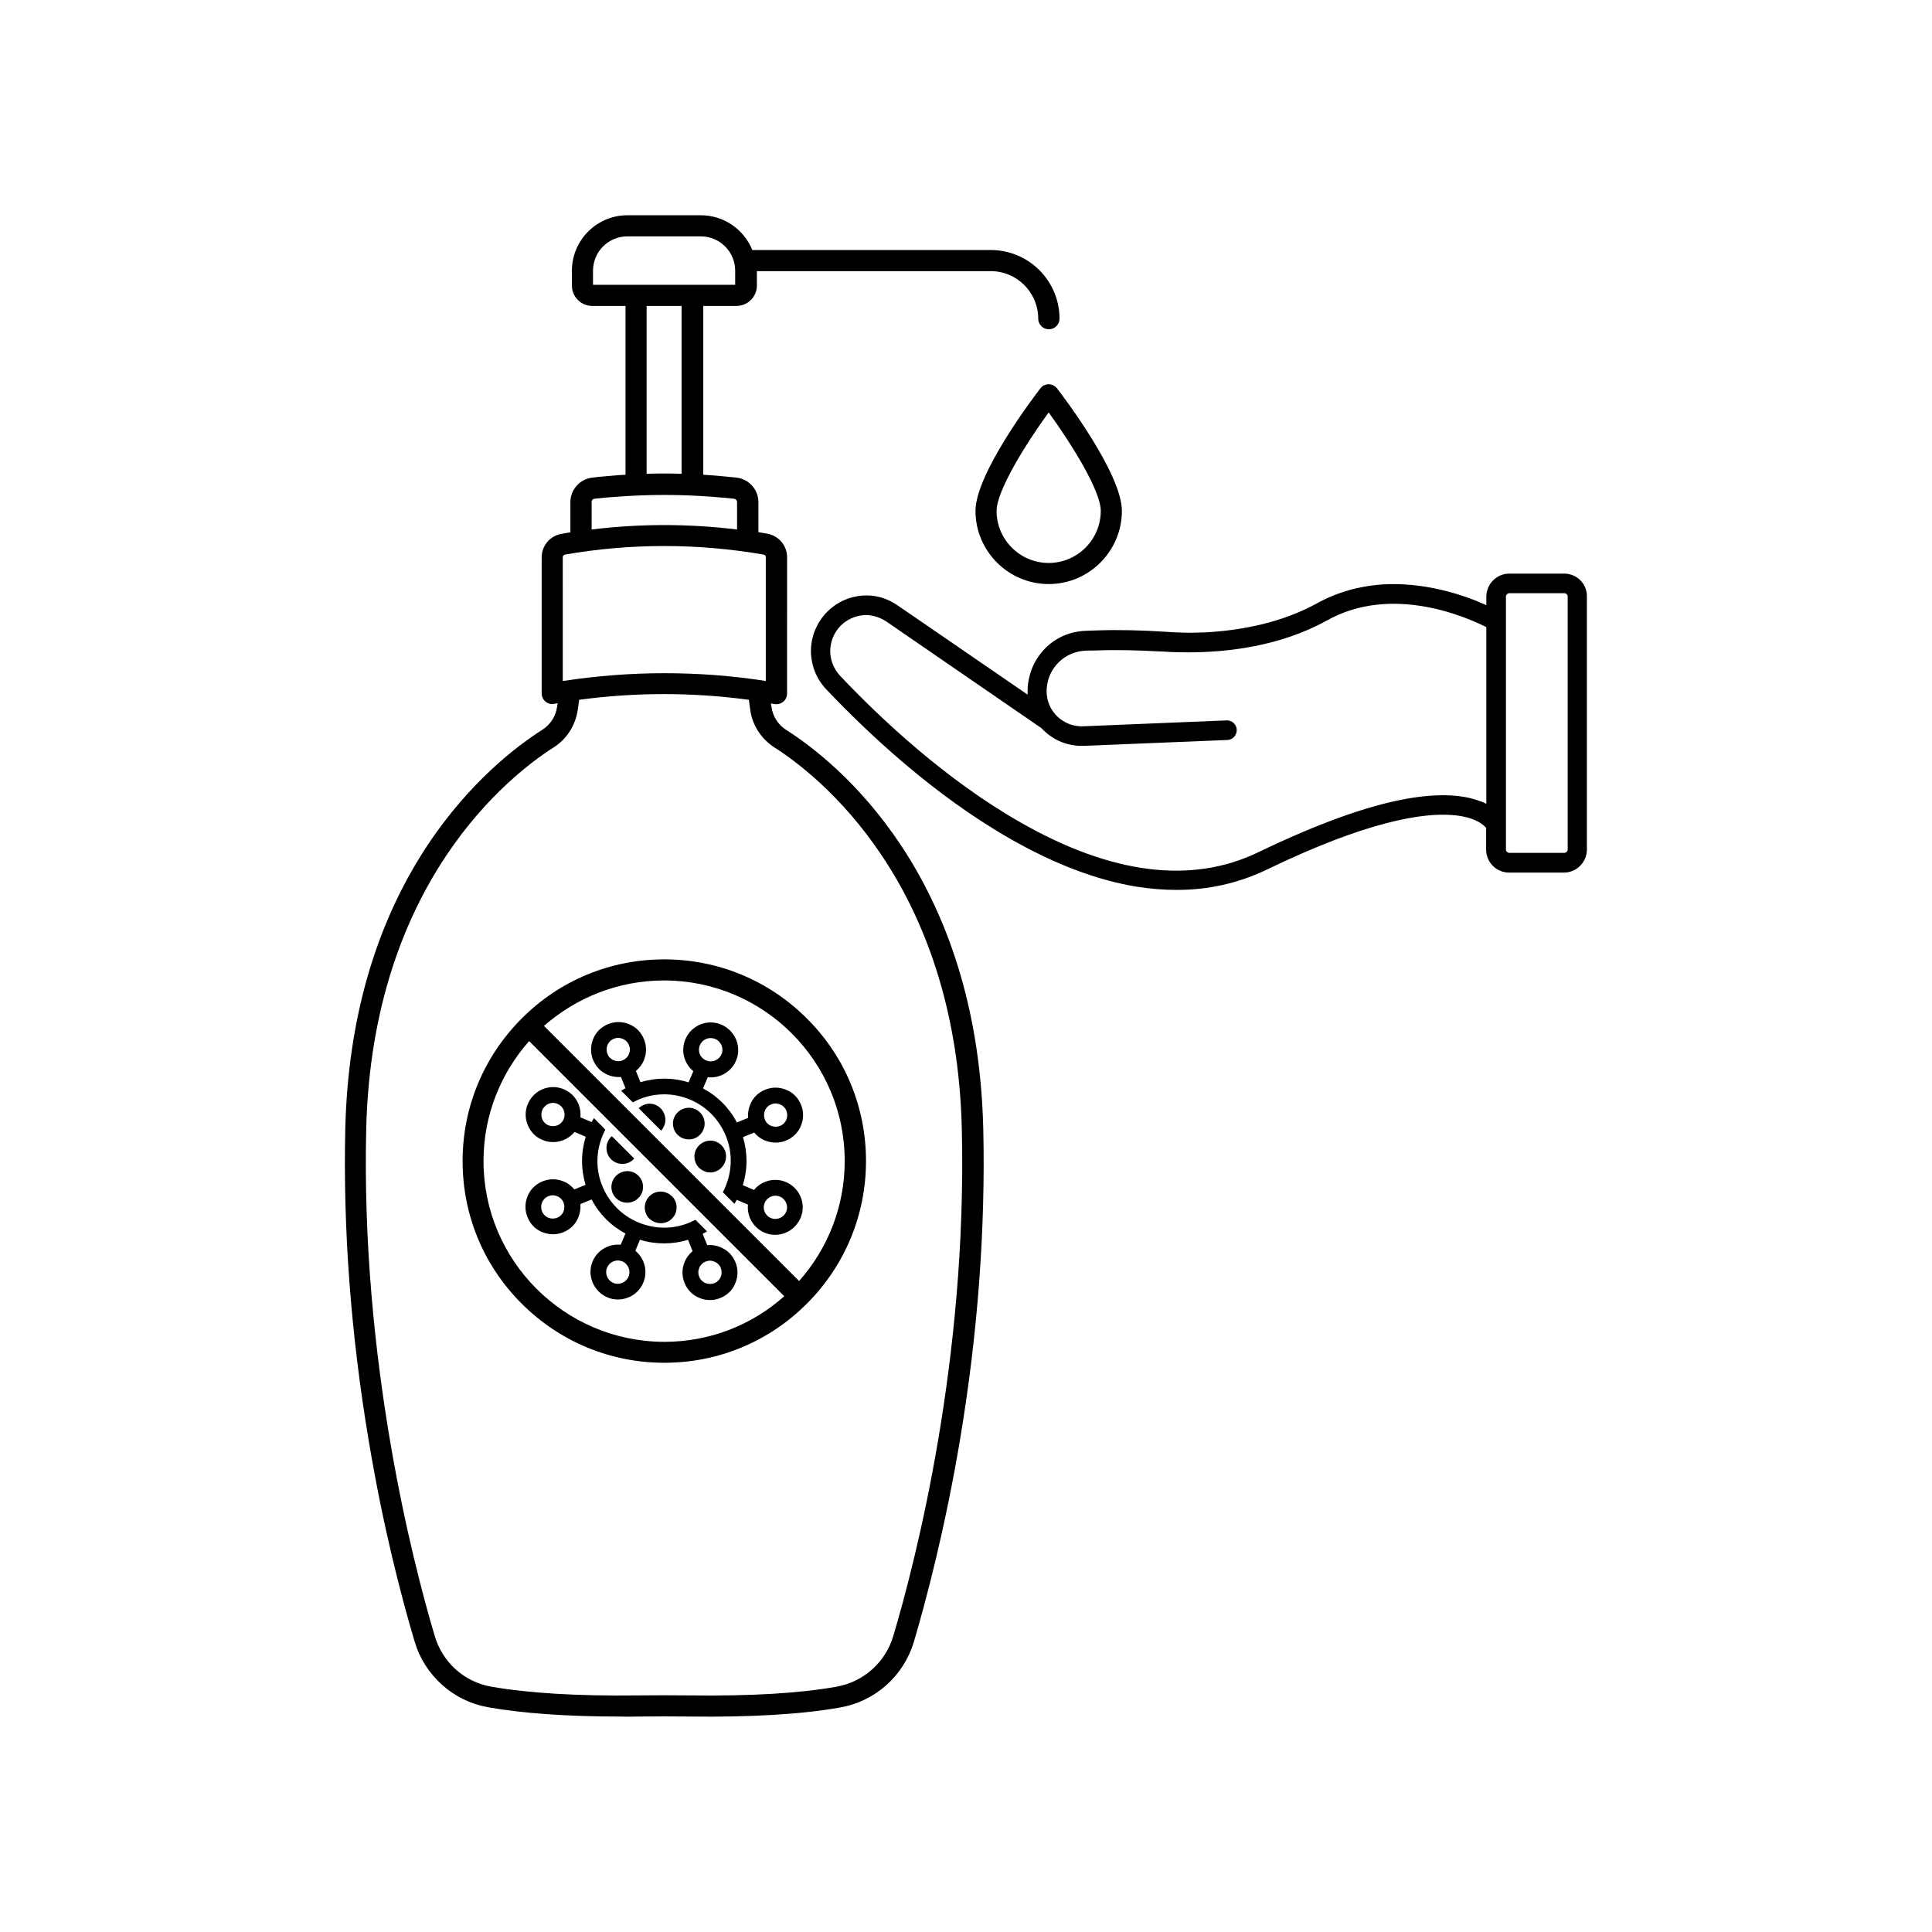 <?xml version="1.0" encoding="UTF-8"?>
<!-- Uploaded to: ICON Repo, www.iconrepo.com, Generator: ICON Repo Mixer Tools -->
<svg fill="#000000" width="800px" height="800px" version="1.1" viewBox="144 144 512 512" xmlns="http://www.w3.org/2000/svg">
 <g>
  <path d="m313.14 598.9c4.535-0.051 9.168-0.051 13.703 0 16.375 0.203 29.824-0.605 39.902-2.418 4.535-0.805 8.766-2.871 12.191-5.945 3.426-3.074 5.945-7.055 7.254-11.438 3.375-11.488 8.262-30.027 12.191-53.352 4.734-28.215 6.801-56.023 6.195-82.625-0.707-28.969-8.012-54.211-21.715-74.969-11.234-16.977-23.93-26.551-30.531-30.73-2.117-1.359-3.527-3.578-3.879-6.047l-0.152-0.957c0.301 0.051 0.605 0.102 0.957 0.152 0.152 0.051 0.301 0.051 0.504 0.051 0.656 0 1.309-0.25 1.812-0.656 0.656-0.555 1.008-1.309 1.008-2.168l0.008-36.121c0-3.074-2.215-5.691-5.238-6.246-0.805-0.152-1.613-0.25-2.367-0.402v-7.961c0-3.324-2.519-6.144-5.844-6.5-1.965-0.203-3.981-0.402-5.844-0.555-0.957-0.051-1.965-0.152-2.922-0.203v-44.738h8.816c2.973 0 5.391-2.418 5.391-5.391v-3.828h61.965c6.953 0 12.594 5.644 12.594 12.594 0 1.562 1.258 2.82 2.82 2.82s2.82-1.258 2.82-2.82c0-10.027-8.16-18.188-18.188-18.188l-63.223 0.004c-2.168-5.391-7.457-9.219-13.652-9.219h-19.445c-8.113 0-14.711 6.602-14.711 14.711v3.93c0 2.973 2.418 5.391 5.391 5.391h8.816v44.738c-0.957 0.051-1.965 0.102-2.922 0.203-1.914 0.152-3.879 0.301-5.844 0.555-3.324 0.352-5.844 3.176-5.844 6.5v8.012c-0.805 0.102-1.613 0.25-2.367 0.402-3.023 0.504-5.238 3.125-5.238 6.195v36.074c0 0.805 0.352 1.613 1.008 2.168 0.656 0.555 1.461 0.754 2.266 0.605 0.301-0.051 0.605-0.102 0.957-0.152l-0.152 0.957c-0.352 2.519-1.762 4.684-3.879 6.047-6.602 4.18-19.297 13.754-30.531 30.73-13.703 20.758-21.008 45.996-21.715 74.969-0.605 26.602 1.461 54.41 6.195 82.625 3.879 23.328 8.766 41.867 12.191 53.352 1.309 4.434 3.828 8.363 7.254 11.438 3.426 3.074 7.656 5.141 12.191 5.945 9.117 1.613 20.906 2.469 35.164 2.469 1.465 0.043 3.027 0.043 4.637-0.008zm-11.988-379.42v-3.727c0-5.039 4.082-9.117 9.117-9.117h19.445c5.039 0 9.117 4.082 9.117 9.117v3.727zm23.477 5.59v44.488c-3.074-0.102-6.195-0.102-9.27 0v-44.488zm-23.883 51.996c0-0.453 0.352-0.855 0.855-0.906 1.914-0.203 3.828-0.402 5.691-0.504 8.465-0.656 17.027-0.656 25.492 0 1.863 0.152 3.727 0.301 5.691 0.504 0.504 0.051 0.855 0.453 0.855 0.906v7.254c-12.848-1.562-25.746-1.562-38.543 0l0.008-7.254zm-7.606 14.609c0-0.352 0.25-0.656 0.605-0.707 17.383-3.023 35.066-3.023 52.598 0 0.352 0.051 0.605 0.352 0.605 0.707v32.797c-8.918-1.41-17.887-2.066-26.902-2.066-8.969 0-17.938 0.707-26.902 2.066zm-18.941 299.31c-7.203-1.258-12.949-6.449-15.012-13.504-5.945-20-19.547-73.102-18.137-134.27 1.562-65.496 38.391-93.961 49.625-101.11 3.527-2.215 5.844-5.894 6.449-10.027l0.352-2.621c14.965-2.016 30.027-2.016 44.988 0l0.352 2.621c0.555 4.133 2.922 7.758 6.449 10.027 11.234 7.152 48.113 35.621 49.625 101.11 1.461 61.113-12.191 114.27-18.137 134.27-2.066 7.055-7.859 12.191-15.012 13.504-9.773 1.762-22.824 2.519-38.844 2.316-4.586-0.051-9.27-0.051-13.855 0-15.973 0.203-29.07-0.602-38.844-2.316z"/>
  <path d="m558.5 296.01h-14.508c-3.375 0-6.098 2.769-6.098 6.144v2.215c-2.769-1.258-6.902-2.871-11.84-4.031-5.391-1.258-10.578-1.762-15.566-1.461-6.246 0.402-12.09 2.066-17.332 4.938-9.723 5.391-20.656 7.254-29.473 7.758-2.519 0.102-4.836 0.152-6.902 0.051-1.461-0.051-2.769-0.102-3.981-0.203-6.195-0.402-12.293-0.555-18.188-0.352l-2.871 0.102c-4.18 0.152-8.062 1.812-10.934 4.836-1.863 1.965-3.223 4.332-3.879 6.852-0.402 1.359-0.605 2.82-0.605 4.281v0.906h-0.051l-26.852-18.438-7.508-5.141c-2.469-1.715-5.289-2.672-8.211-2.672h-0.051c-3.375 0-6.699 1.16-9.32 3.324-3.125 2.57-5.141 6.398-5.391 10.48-0.25 4.082 1.211 8.113 3.981 11.035 11.133 11.738 28.668 28.215 48.969 39.75 11.637 6.648 22.871 10.883 33.301 12.594 3.578 0.555 7.055 0.855 10.48 0.855 8.566 0.051 16.625-1.812 24.082-5.391 26.652-12.898 41.262-15.012 48.871-14.461 6.144 0.402 8.516 2.57 9.219 3.426v5.742c0 3.375 2.719 6.098 6.098 6.098h14.508c3.375 0 6.098-2.769 6.098-6.098v-66.992c0.102-3.426-2.672-6.148-6.047-6.148zm-20.605 61.012c-0.555-0.301-1.109-0.555-1.812-0.754-4.836-1.812-11.387-2.016-19.496-0.555-10.578 1.914-23.68 6.699-39.047 14.105-17.684 8.566-38.895 5.945-63.078-7.859-19.801-11.285-36.93-27.355-47.812-38.844-1.812-1.965-2.769-4.484-2.621-7.152 0.203-2.672 1.41-5.09 3.477-6.801 1.715-1.359 3.828-2.168 6.047-2.168h0.051c1.812 0.051 3.68 0.656 5.289 1.715l41.109 28.266c0.203 0.203 0.402 0.453 0.656 0.656 2.719 2.621 6.246 4.031 9.977 4.031h0.656l37.988-1.562c1.41-0.051 2.519-1.258 2.469-2.719-0.051-1.41-1.258-2.519-2.672-2.469l-37.988 1.562c-2.57 0.102-4.988-0.805-6.852-2.57-1.359-1.309-2.316-3.023-2.672-4.785-0.102-0.656-0.203-1.258-0.203-1.914 0-1.16 0.203-2.266 0.504-3.273 1.359-4.281 5.238-7.356 9.977-7.508l2.82-0.051c5.34-0.203 10.832-0.051 16.375 0.25 0.453 0 0.906 0.051 1.359 0.051 1.863 0.152 4.082 0.203 6.5 0.203 10.078 0 24.285-1.512 36.777-8.465 8.262-4.586 18.035-5.594 29.02-3.023 6.144 1.461 11.035 3.727 13.199 4.785zm21.562 12.09c0 0.504-0.402 0.906-0.906 0.906h-14.508c-0.555 0-0.957-0.402-0.957-0.906v-66.953c0-0.555 0.402-0.957 0.957-0.957h14.508c0.504 0 0.906 0.402 0.906 0.957z"/>
  <path d="m421.91 245.83c-0.855 0-1.715 0.402-2.215 1.109-1.762 2.266-17.18 22.621-17.18 32.445 0 10.68 8.715 19.398 19.398 19.398 10.68 0 19.398-8.715 19.398-19.398 0-9.824-15.418-30.18-17.18-32.445-0.559-0.707-1.367-1.109-2.223-1.109zm0 47.359c-7.609 0-13.805-6.195-13.805-13.805 0-5.289 7.707-17.734 13.805-26.098 6.047 8.363 13.805 20.758 13.805 26.098 0 7.606-6.195 13.805-13.805 13.805z"/>
  <path d="m313.59 472.55c2.117 0.656 4.281 0.957 6.398 0.957 2.117 0 4.231-0.301 6.348-0.957l1.211 3.023c-0.906 0.754-1.664 1.715-2.117 2.871-0.754 1.812-0.754 3.777 0 5.594 0.754 1.812 2.117 3.223 3.93 3.93 0.906 0.402 1.863 0.555 2.82 0.555 0.957 0 1.863-0.203 2.769-0.555 1.812-0.754 3.223-2.117 3.93-3.93 0.754-1.812 0.754-3.777 0-5.594-0.203-0.453-0.453-0.906-0.707-1.309-0.504-0.754-1.16-1.41-1.914-1.914-0.402-0.25-0.855-0.504-1.309-0.707-1.109-0.453-2.316-0.656-3.527-0.555l-1.211-2.973c0.402-0.203 0.805-0.453 1.16-0.656l-3.074-3.074c-0.504 0.25-1.059 0.504-1.613 0.754-4.332 1.812-9.117 1.762-13.504-0.051-4.332-1.812-7.707-5.188-9.523-9.574-1.812-4.332-1.762-9.117 0.051-13.504 0.203-0.504 0.453-1.008 0.707-1.512l-3.016-3.062c-0.203 0.352-0.402 0.707-0.605 1.059l-2.973-1.258c0.102-1.16-0.051-2.367-0.504-3.527-0.102-0.301-0.25-0.555-0.402-0.805-0.656-1.16-1.562-2.066-2.719-2.719-0.25-0.152-0.504-0.25-0.805-0.402-3.727-1.562-7.961 0.203-9.523 3.93-0.754 1.812-0.754 3.777 0 5.594 0.754 1.812 2.117 3.223 3.93 3.93 0.906 0.402 1.863 0.555 2.82 0.555 0.957 0 1.863-0.203 2.769-0.555 1.109-0.453 2.117-1.211 2.871-2.117l2.973 1.258c-1.309 4.18-1.309 8.566-0.051 12.746l-2.973 1.211c-0.754-0.906-1.715-1.664-2.871-2.117-1.812-0.754-3.777-0.754-5.594 0-1.812 0.754-3.223 2.117-3.93 3.93-0.754 1.812-0.754 3.777 0 5.594 0.754 1.812 2.117 3.223 3.93 3.93 0.906 0.352 1.863 0.555 2.82 0.555 0.957 0 1.863-0.203 2.769-0.555 1.812-0.754 3.223-2.117 3.93-3.93 0.453-1.109 0.656-2.316 0.555-3.527l2.973-1.211c2.016 3.879 5.141 7.004 8.969 9.02l-1.258 2.973c-3.125-0.301-6.195 1.41-7.457 4.434-0.402 0.906-0.555 1.863-0.555 2.769 0 2.871 1.715 5.543 4.484 6.75 0.906 0.402 1.863 0.555 2.769 0.555 2.871 0 5.594-1.664 6.75-4.484 1.258-3.023 0.301-6.449-2.117-8.414zm15.719 7.457c0.301-0.754 0.906-1.359 1.664-1.664 0.402-0.152 0.754-0.25 1.16-0.25 0.402 0 0.805 0.102 1.211 0.25 0.754 0.301 1.359 0.906 1.664 1.664 0.301 0.754 0.301 1.613 0 2.367s-0.906 1.359-1.664 1.664c-0.754 0.301-1.613 0.301-2.367 0-0.754-0.301-1.359-0.906-1.664-1.664-0.152-0.402-0.25-0.754-0.25-1.16-0.004-0.402 0.098-0.805 0.246-1.207zm-35.922-39.449c-0.301 0.754-0.906 1.359-1.664 1.664-0.754 0.301-1.613 0.301-2.367 0s-1.359-0.906-1.664-1.664c-0.301-0.754-0.301-1.613 0-2.367 0.504-1.16 1.664-1.914 2.871-1.914 0.402 0 0.805 0.102 1.16 0.25 0.754 0.301 1.359 0.906 1.664 1.664 0.305 0.805 0.305 1.613 0 2.367zm-0.047 24.484c-0.301 0.754-0.906 1.359-1.664 1.664-0.754 0.301-1.613 0.301-2.367 0s-1.359-0.906-1.664-1.664c-0.301-0.754-0.301-1.613 0-2.367 0.301-0.754 0.906-1.359 1.664-1.664 0.402-0.152 0.754-0.25 1.16-0.25 0.402 0 0.805 0.102 1.211 0.25 0.754 0.301 1.359 0.906 1.664 1.664 0.297 0.758 0.297 1.562-0.004 2.367zm17.23 17.281c-0.656 1.562-2.469 2.316-4.031 1.664-1.562-0.656-2.316-2.469-1.664-4.031 0.504-1.211 1.664-1.914 2.871-1.914 0.402 0 0.805 0.102 1.211 0.25 1.512 0.656 2.266 2.469 1.613 4.031z"/>
  <path d="m308.56 429.42 1.211 2.973c-0.402 0.203-0.805 0.453-1.16 0.656l3.074 3.074c0.504-0.25 1.059-0.504 1.613-0.754 2.168-0.906 4.434-1.359 6.699-1.359 2.316 0 4.586 0.453 6.801 1.359 4.332 1.812 7.707 5.188 9.523 9.574 1.812 4.332 1.762 9.117-0.051 13.504-0.203 0.504-0.453 1.008-0.707 1.512l3.074 3.074c0.203-0.352 0.402-0.707 0.605-1.059l2.973 1.258c-0.152 1.512 0.203 3.074 0.906 4.332 0.656 1.109 1.562 2.066 2.719 2.719 0.25 0.152 0.504 0.25 0.805 0.402 0.906 0.402 1.863 0.555 2.769 0.555 2.871 0 5.543-1.715 6.75-4.484 1.562-3.727-0.203-7.961-3.93-9.523-3.023-1.258-6.449-0.301-8.414 2.117l-2.973-1.258c1.309-4.18 1.309-8.566 0.051-12.746l2.973-1.211c0.754 0.906 1.715 1.664 2.871 2.117 0.906 0.352 1.863 0.555 2.82 0.555s1.863-0.203 2.769-0.555c1.812-0.754 3.223-2.117 3.93-3.93 0.754-1.812 0.754-3.777 0-5.594-0.754-1.812-2.117-3.223-3.93-3.93-1.812-0.754-3.777-0.754-5.594 0-1.812 0.754-3.223 2.117-3.93 3.93-0.453 1.109-0.656 2.316-0.555 3.527l-2.973 1.211c-2.016-3.879-5.141-7.004-8.969-9.02l1.258-2.973c0.25 0.051 0.504 0.051 0.754 0.051 2.871 0 5.594-1.664 6.75-4.484 0.402-0.906 0.555-1.863 0.555-2.769 0-2.871-1.715-5.543-4.484-6.75-3.727-1.562-7.961 0.203-9.523 3.93-1.258 3.023-0.301 6.449 2.117 8.414l-1.258 2.973c-4.18-1.309-8.566-1.309-12.746-0.051l-1.211-2.973c0.906-0.754 1.664-1.715 2.117-2.871 0.754-1.812 0.754-3.777 0-5.594-0.754-1.812-2.117-3.223-3.93-3.93-1.812-0.754-3.777-0.754-5.594 0-1.812 0.754-3.223 2.117-3.93 3.93s-0.754 3.777 0 5.594c0.203 0.453 0.453 0.906 0.707 1.309 0.504 0.754 1.16 1.41 1.914 1.914 0.402 0.25 0.855 0.504 1.309 0.707 0.906 0.352 1.863 0.555 2.82 0.555 0.168-0.008 0.418-0.008 0.621-0.008zm38.086 33.352c0.656-1.562 2.469-2.316 4.031-1.664 1.562 0.656 2.316 2.469 1.664 4.031-0.656 1.562-2.469 2.316-4.031 1.664-1.211-0.504-1.914-1.664-1.914-2.871 0-0.355 0.098-0.758 0.25-1.16zm0.051-24.434c0.301-0.754 0.906-1.359 1.664-1.664 0.352-0.152 0.754-0.25 1.16-0.25 0.402 0 0.805 0.102 1.211 0.25 0.754 0.301 1.359 0.906 1.664 1.664 0.301 0.754 0.301 1.613 0 2.367-0.301 0.754-0.906 1.359-1.664 1.664-0.754 0.301-1.613 0.301-2.367 0-0.754-0.301-1.359-0.906-1.664-1.664-0.305-0.758-0.305-1.613-0.004-2.367zm-17.23-17.332c0.504-1.211 1.664-1.914 2.871-1.914 0.402 0 0.805 0.102 1.211 0.25 1.562 0.656 2.316 2.469 1.664 4.031-0.656 1.562-2.469 2.316-4.031 1.664-1.664-0.656-2.371-2.469-1.715-4.031zm-22.82 3.981c-0.754-0.301-1.359-0.906-1.664-1.664-0.301-0.754-0.301-1.613 0-2.367 0.301-0.754 0.906-1.359 1.664-1.664 0.402-0.152 0.754-0.25 1.16-0.25 0.402 0 0.805 0.102 1.211 0.25 0.754 0.301 1.359 0.906 1.664 1.664 0.152 0.402 0.25 0.754 0.25 1.16 0 0.402-0.102 0.805-0.25 1.211-0.301 0.754-0.906 1.359-1.664 1.664-0.762 0.348-1.566 0.297-2.371-0.004z"/>
  <path d="m317.78 436.83c-1.059-0.453-2.168-0.453-3.223 0-0.504 0.203-0.906 0.504-1.309 0.855l5.945 5.945c0.352-0.352 0.605-0.805 0.805-1.258 0.453-1.059 0.453-2.168 0-3.223-0.406-1.062-1.211-1.867-2.219-2.32z"/>
  <path d="m308.91 452.45c0.707 0 1.359-0.152 2.016-0.504 0.453-0.25 0.805-0.555 1.16-0.906l-5.945-5.945c-1.461 1.258-1.863 3.426-0.906 5.188 0.754 1.363 2.164 2.168 3.676 2.168z"/>
  <path d="m306.09 457.84c-0.402 2.266 1.16 4.484 3.426 4.836 0.25 0.051 0.504 0.051 0.707 0.051 2.016 0 3.777-1.461 4.133-3.477 0.402-2.266-1.16-4.484-3.426-4.836-2.273-0.352-4.438 1.16-4.84 3.426z"/>
  <path d="m319.14 468.16c1.008 0 2.016-0.352 2.769-1.059 1.715-1.512 1.863-4.133 0.402-5.844 0-0.051-0.051-0.051-0.102-0.102-0.152-0.152-0.301-0.301-0.453-0.402-1.562-1.309-3.93-1.309-5.492 0.102-1.715 1.562-1.863 4.18-0.352 5.945 0.91 0.906 2.066 1.359 3.227 1.359z"/>
  <path d="m334.66 447.05c-0.906-0.656-2.016-0.906-3.125-0.707-1.109 0.203-2.066 0.805-2.719 1.715-1.359 1.863-0.906 4.535 0.957 5.844 0.352 0.25 0.754 0.453 1.16 0.605 0.402 0.152 0.855 0.203 1.258 0.203 0.25 0 0.453 0 0.707-0.051 1.109-0.203 2.066-0.805 2.719-1.715 1.359-1.914 0.957-4.535-0.957-5.894z"/>
  <path d="m330.57 440.61c-0.301-1.059-1.008-1.965-2.016-2.519-0.957-0.555-2.117-0.656-3.176-0.352-1.059 0.301-1.965 1.008-2.519 2.016-0.555 0.957-0.656 2.117-0.352 3.176 0.504 1.863 2.215 3.023 4.031 3.023 0.402 0 0.754-0.051 1.16-0.152 2.215-0.656 3.523-2.973 2.871-5.191z"/>
  <path d="m357.83 489.48c10.078-10.078 15.668-23.527 15.668-37.785 0-14.258-5.543-27.711-15.668-37.785-10.078-10.078-23.527-15.668-37.785-15.668-14.258 0-27.711 5.543-37.785 15.668-10.078 10.078-15.668 23.527-15.668 37.785 0 14.258 5.543 27.711 15.668 37.785 10.078 10.078 23.527 15.668 37.785 15.668 14.258 0 27.66-5.543 37.785-15.668zm-37.836-85.648c26.398 0 47.863 21.461 47.863 47.863 0 12.191-4.586 23.328-12.09 31.789l-67.609-67.609c8.512-7.457 19.645-12.043 31.836-12.043zm-47.859 47.859c0-12.191 4.586-23.328 12.09-31.789l67.609 67.609c-8.465 7.559-19.598 12.09-31.789 12.09-26.449-0.047-47.91-21.508-47.91-47.91z"/>
 </g>
</svg>